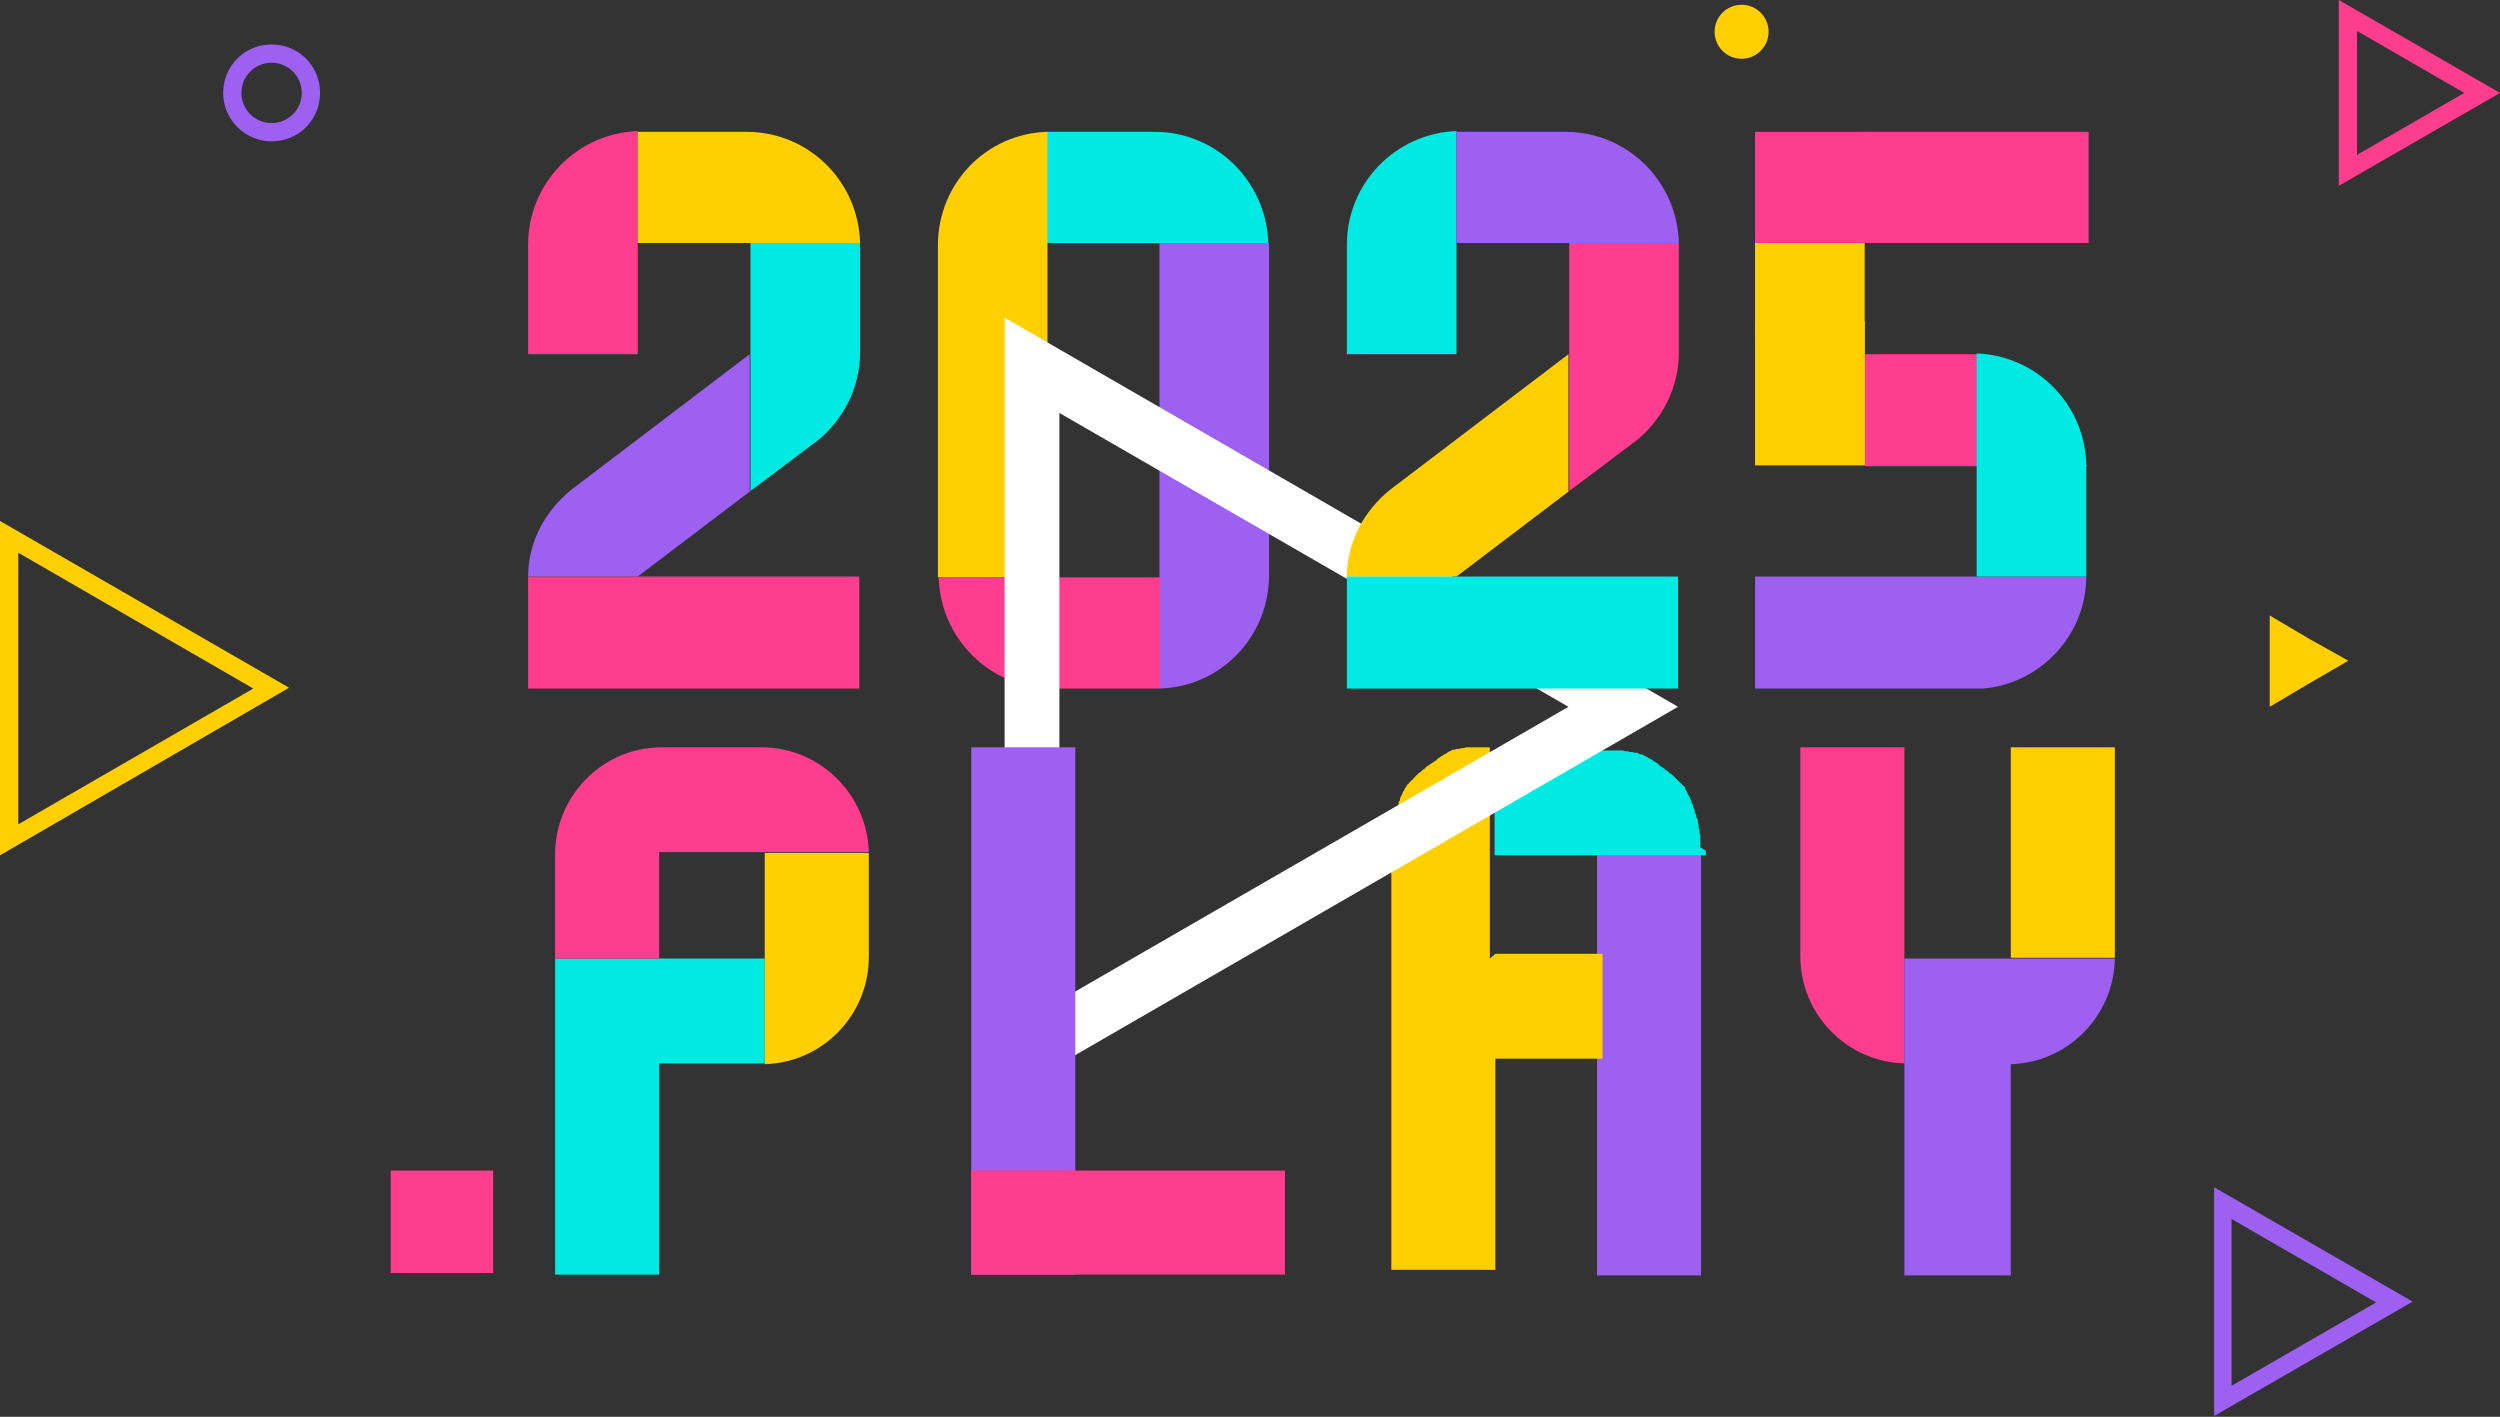 <svg xmlns="http://www.w3.org/2000/svg" id="Camada_1" version="1.1" viewBox="0 0 314.8 178.4"><rect x="0" y="0" width="314.8" height="178.4" fill="#333333" stroke="none"/><defs><style>.st0{fill:#9e60f0}.st1{fill:#fff}.st3{fill:#00eae4}.st4{fill:#ffcf00}.st5{fill:#ff3d8f}</style></defs><path d="M49.2 147.4h12.9v12.9H49.2zM294.5 23.4V0l20.3 11.7zm2.3-19.5v15.6l13.5-7.8z" class="st5"/><path d="M278.8 178.4v-28.9l25 14.4-25 14.4Zm2.2-25v21.1l18.2-10.5-18.2-10.5Z" class="st0"/><path d="M0 107.7V65.6l36.4 21zm2.3-38.1v34.2l29.6-17.1zM295.7 83.2l-5 2.9-4.9 2.9V77.5l4.9 2.9z" class="st4"/><path d="M34.2 17.8c-3.3 0-6.1-2.7-6.1-6.1s2.7-6.1 6.1-6.1 6.1 2.7 6.1 6.1-2.7 6.1-6.1 6.1m0-9.9c-2.1 0-3.8 1.7-3.8 3.8s1.7 3.8 3.8 3.8 3.8-1.7 3.8-3.8-1.7-3.8-3.8-3.8" class="st0"/><circle cx="219.3" cy="4" r="3.4" class="st4"/><path d="M69.9 120.7v39.8H83v-26.6h13.3v-13.2z" class="st3"/><path d="M109.4 107.4H96.3V134c7.3-.2 13.1-6.2 13.1-13.5v-13.1" class="st4"/><path d="M95.9 94.1H83c-7.3.2-13.1 6.2-13.1 13.5v13.1H83v-13.4h26.4c-.2-7.3-6.2-13.2-13.5-13.2" class="st5"/><path d="M94.8 136" class="st1"/><path d="M214.2 107.4h-13.1v53.2h13.1v-53.2" class="st0"/><path d="M214.1 106.7v-1.3c0-.2 0-.4-.1-.5v-.1c0-.2 0-.3-.1-.5v-.2c0-.2 0-.3-.1-.5v-.2c0-.2-.1-.3-.2-.5v-.1c0-.2-.1-.3-.2-.5v-.2c0-.2-.1-.3-.2-.4v-.2c0-.1-.1-.3-.2-.4v-.2c0-.1-.2-.3-.2-.4 0 0 0-.1-.1-.2 0-.1-.2-.2-.2-.4 0 0 0-.1-.1-.2 0-.1-.2-.2-.2-.4v-.2c-.2-.1-.3-.2-.4-.3 0 0 0-.1-.2-.2l-.3-.3-.2-.2-.3-.3-.2-.2s-.2-.2-.3-.2c0 0-.2-.1-.2-.2 0 0-.2-.2-.3-.2 0 0-.2-.1-.2-.2 0 0-.2-.1-.3-.2 0 0-.2-.1-.3-.2 0 0-.2-.1-.2-.2 0 0-.2-.1-.3-.2 0 0-.2-.1-.3-.2 0 0-.2-.1-.3-.2 0 0-.2 0-.2-.1-.1 0-.2-.1-.3-.2 0 0-.2 0-.2-.1-.1 0-.2-.1-.4-.2h-.2c-.1 0-.3-.1-.4-.2h-.2c-.1 0-.3 0-.4-.1h-.2c-.1 0-.3 0-.4-.1h-.2c-.2 0-.3 0-.4-.1h-2.7c-.2 0 0 0 0 0h-13.5v13.2h26.6v-.6Z" class="st3"/><path d="M187.6 120.7V94.1h-2.8c-.2 0-.3 0-.4.1h-.2c-.1 0-.3 0-.4.1h-.2c-.1 0-.3 0-.4.1h-.2c-.1 0-.3.1-.4.2 0 0-.2 0-.2.1-.1 0-.2.1-.3.2 0 0-.2 0-.2.1-.1 0-.2.1-.3.2 0 0-.2 0-.2.1 0 0-.2.1-.3.2 0 0-.2.1-.2.2 0 0-.2.1-.3.2 0 0-.2.1-.3.2 0 0-.2.1-.3.2 0 0-.2.1-.3.2 0 0-.2.1-.2.2 0 0-.2.2-.3.2l-.2.2s-.2.2-.3.2l-.2.2-.3.3-.2.2c0 .1-.2.2-.3.3l-.2.2c0 .1-.2.2-.3.3 0 0 0 .1-.1.2 0 .1-.2.2-.2.3 0 0 0 .1-.1.2 0 .1-.2.2-.2.4 0 0 0 .1-.1.2 0 .1-.2.3-.2.4v.2c0 .1-.2.3-.2.4v.2c0 .1-.1.3-.2.4v.2c0 .2-.1.3-.2.5v.1c0 .2-.1.3-.2.5v.1c0 .2-.1.3-.2.5v.1c0 .2 0 .3-.1.5v55.7h13.1v-26.6h13.5v-13.2h-13.5Z" class="st4"/><path d="M239.8 94.1v39.8c-7.3-.2-13.1-6.2-13.1-13.5V94.1z" class="st5"/><path d="M253.2 94.1h13.1v26.5h-13.1z" class="st4"/><path d="M266.3 120.7c-.1 7.2-5.9 13.1-13.1 13.3v26.6h-13.4v-39.9h26.4ZM80.3 72.6H66.5c0-4.4 2.2-8.3 5.4-10.9l22.5-17.1v17.3z" class="st0"/><path d="m94.4 61.9 3.6-2.7 4.5-3.4.3-.2c3.3-2.6 5.5-6.7 5.5-11.2V30.6H94.5v31.3Z" class="st3"/><path d="M66.5 72.6h41.7v14.1H66.5zM80.3 16.6v28H66.5V30.8c0-7.7 6.1-14 13.8-14.3Z" class="st5"/><path d="M108.2 30.6H80.3v-14H94c7.8 0 14.1 6.2 14.3 14Z" class="st4"/><path d="M118 72.7h13.8" style="fill:#e0e0e0"/><path d="M145.5 16.6h-13.7v14h27.9c-.2-7.7-6.5-14-14.3-14Z" class="st3"/><path d="M118.1 72.7h13.8V16.6c-7.7.2-13.8 6.5-13.8 14.3v41.8" class="st4"/><path d="M159.8 30.6H146v56.1c7.7-.2 13.8-6.5 13.8-14.3V30.6" class="st0"/><path d="M132.4 86.7h13.7v-14h-27.9c.2 7.7 6.5 14 14.3 14Z" class="st5"/><path d="M126.5 137.9V40l84.8 49-84.8 49Zm6.9-85.9v74l64.1-37z" class="st1"/><path d="M183.4 72.6h-13.8c0-4.4 2.2-8.3 5.4-10.9l22.5-17.1v17.3z" class="st4"/><path d="m197.5 61.9 3.6-2.7 4.5-3.4.3-.2c3.3-2.6 5.5-6.7 5.5-11.2V30.6h-13.8v31.3Z" class="st5"/><path d="M169.6 72.6h41.7v14.1h-41.7zM183.4 16.6v28h-13.8V30.8c0-7.7 6.1-14 13.8-14.3Z" class="st3"/><path d="M211.3 30.6h-27.9v-14h13.7c7.8 0 14.1 6.2 14.3 14ZM122.3 94.1h13.1v66.4h-13.1z" class="st0"/><path d="M122.3 147.4h39.5v13.1h-39.5zM262.9 58.7h-28l-3.6-2.7-4.5-3.4-.3-.2c-2.4-1.9-4.2-4.6-5-7.8H249z" class="st5"/><path d="M234.8 27.3v31.3l-3.6-2.7-4.5-3.4-.3-.2c-2.4-1.9-4.2-4.6-5-7.8-.3-1.1-.4-2.3-.4-3.5V30.5l.5-3.3h13.4Z" class="st4"/><path d="M262.7 72.6c0 7.4-5.8 13.5-13 14.1H221V72.6z" class="st0"/><path d="M221 30.6h42v-14h-27.7c-7.8 0-14.1 6.2-14.3 14" class="st5"/><path d="M248.9 44.6v28h13.8V58.8c0-7.7-6.1-14-13.8-14.3Z" class="st3"/><path d="M221 16.6h14.3v14H221z" class="st5"/><path d="M221 40.5h13.8v18.1H221z" class="st4"/></svg>